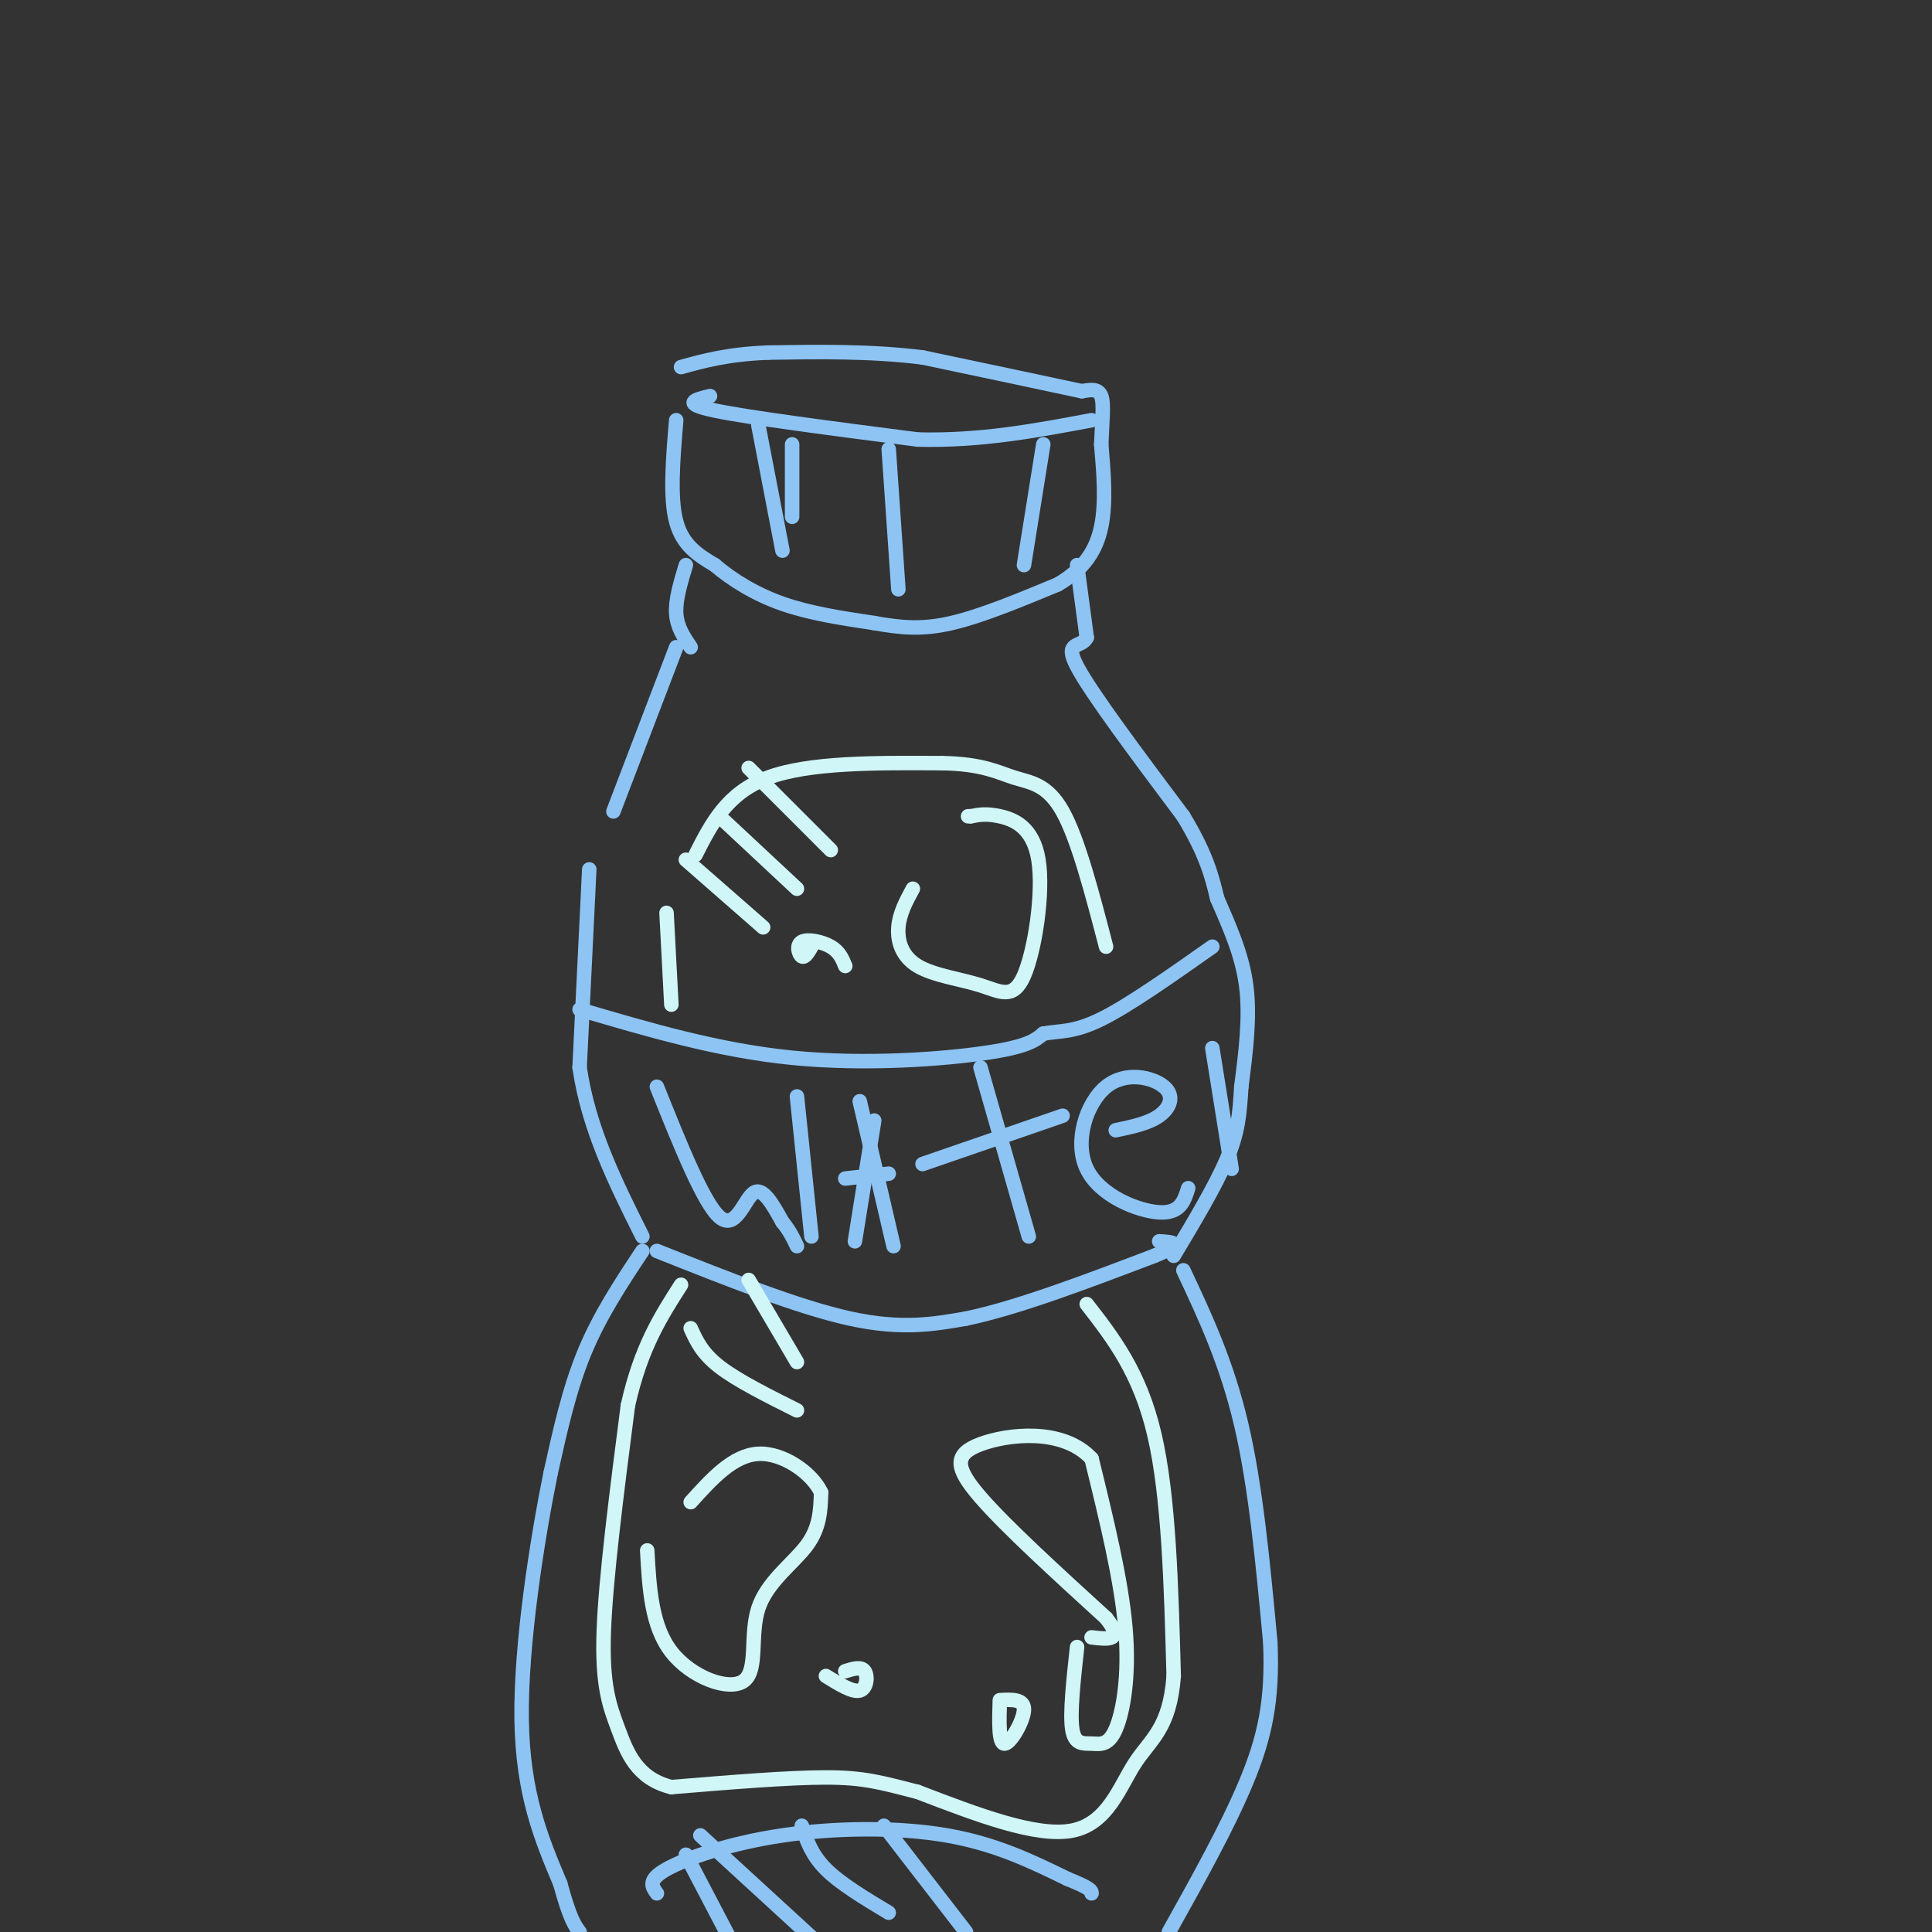 <svg viewBox='0 0 400 400' version='1.1' xmlns='http://www.w3.org/2000/svg' xmlns:xlink='http://www.w3.org/1999/xlink'><rect x="0" y="0" width="400" height="400" fill="#333333" stroke="none"/><g fill='none' stroke='rgb(141,196,244)' stroke-width='3' stroke-linecap='round' stroke-linejoin='round'><path d='M140,87c-0.667,8.000 -1.333,16.000 0,21c1.333,5.000 4.667,7.000 8,9'/><path d='M148,117c3.511,3.000 8.289,6.000 14,8c5.711,2.000 12.356,3.000 19,4'/><path d='M181,129c5.533,0.978 9.867,1.422 16,0c6.133,-1.422 14.067,-4.711 22,-8'/><path d='M219,121c5.422,-3.156 7.978,-7.044 9,-12c1.022,-4.956 0.511,-10.978 0,-17'/><path d='M228,92c0.178,-4.822 0.622,-8.378 0,-10c-0.622,-1.622 -2.311,-1.311 -4,-1'/><path d='M224,81c-6.167,-1.333 -19.583,-4.167 -33,-7'/><path d='M191,74c-10.833,-1.333 -21.417,-1.167 -32,-1'/><path d='M159,73c-8.333,0.333 -13.167,1.667 -18,3'/><path d='M147,82c-3.083,0.750 -6.167,1.500 1,3c7.167,1.500 24.583,3.750 42,6'/><path d='M190,91c13.000,0.333 24.500,-1.833 36,-4'/><path d='M216,92c0.000,0.000 -4.000,25.000 -4,25'/><path d='M184,93c0.000,0.000 2.000,29.000 2,29'/><path d='M157,88c0.000,0.000 5.000,26.000 5,26'/><path d='M164,92c0.000,0.000 0.000,15.000 0,15'/><path d='M223,117c0.000,0.000 2.000,15.000 2,15'/><path d='M225,132c-1.111,2.289 -4.889,0.511 -2,6c2.889,5.489 12.444,18.244 22,31'/><path d='M245,169c4.833,8.000 5.917,12.500 7,17'/><path d='M252,186c2.467,5.711 5.133,11.489 6,18c0.867,6.511 -0.067,13.756 -1,21'/><path d='M257,225c-0.333,5.711 -0.667,9.489 -3,15c-2.333,5.511 -6.667,12.756 -11,20'/><path d='M142,117c-1.083,3.583 -2.167,7.167 -2,10c0.167,2.833 1.583,4.917 3,7'/><path d='M140,134c0.000,0.000 -13.000,34.000 -13,34'/><path d='M122,180c0.000,0.000 -2.000,41.000 -2,41'/><path d='M120,221c1.833,12.667 7.417,23.833 13,35'/><path d='M133,259c-4.417,6.667 -8.833,13.333 -12,21c-3.167,7.667 -5.083,16.333 -7,25'/><path d='M114,305c-2.778,13.711 -6.222,35.489 -6,51c0.222,15.511 4.111,24.756 8,34'/><path d='M116,390c2.000,7.333 3.000,8.667 4,10'/><path d='M245,263c4.500,9.583 9.000,19.167 12,32c3.000,12.833 4.500,28.917 6,45'/><path d='M263,340c0.533,12.067 -1.133,19.733 -5,29c-3.867,9.267 -9.933,20.133 -16,31'/><path d='M120,209c14.400,4.244 28.800,8.489 44,10c15.200,1.511 31.200,0.289 40,-1c8.800,-1.289 10.400,-2.644 12,-4'/><path d='M216,214c3.511,-0.622 6.289,-0.178 12,-3c5.711,-2.822 14.356,-8.911 23,-15'/><path d='M136,259c14.667,5.833 29.333,11.667 40,14c10.667,2.333 17.333,1.167 24,0'/><path d='M200,273c10.500,-2.167 24.750,-7.583 39,-13'/><path d='M239,260c6.667,-2.667 3.833,-2.833 1,-3'/><path d='M136,225c4.844,12.089 9.689,24.178 13,27c3.311,2.822 5.089,-3.622 7,-5c1.911,-1.378 3.956,2.311 6,6'/><path d='M162,253c1.500,1.833 2.250,3.417 3,5'/><path d='M165,227c0.000,0.000 3.000,29.000 3,29'/><path d='M181,232c0.000,0.000 -4.000,25.000 -4,25'/><path d='M178,228c0.000,0.000 7.000,30.000 7,30'/><path d='M184,243c0.000,0.000 -9.000,1.000 -9,1'/><path d='M203,221c0.000,0.000 10.000,35.000 10,35'/><path d='M191,241c0.000,0.000 29.000,-10.000 29,-10'/><path d='M231,234c3.388,-0.705 6.777,-1.410 9,-3c2.223,-1.590 3.281,-4.064 1,-6c-2.281,-1.936 -7.900,-3.333 -12,0c-4.100,3.333 -6.681,11.397 -4,17c2.681,5.603 10.623,8.744 15,9c4.377,0.256 5.188,-2.372 6,-5'/><path d='M251,217c0.000,0.000 4.000,25.000 4,25'/><path d='M136,392c-1.006,-1.375 -2.012,-2.750 2,-5c4.012,-2.250 13.042,-5.375 24,-7c10.958,-1.625 23.845,-1.750 34,0c10.155,1.750 17.577,5.375 25,9'/><path d='M221,389c5.000,2.000 5.000,2.500 5,3'/></g>
<g fill='none' stroke='rgb(208,246,247)' stroke-width='3' stroke-linecap='round' stroke-linejoin='round'><path d='M139,208c0.000,0.000 -1.000,-19.000 -1,-19'/><path d='M144,177c3.250,-6.417 6.500,-12.833 15,-16c8.500,-3.167 22.250,-3.083 36,-3'/><path d='M195,158c8.476,0.131 11.667,1.958 15,3c3.333,1.042 6.810,1.298 10,7c3.190,5.702 6.095,16.851 9,28'/><path d='M225,270c5.500,7.083 11.000,14.167 14,27c3.000,12.833 3.500,31.417 4,50'/><path d='M243,347c-0.798,10.881 -4.792,13.083 -8,18c-3.208,4.917 -5.631,12.548 -13,14c-7.369,1.452 -19.685,-3.274 -32,-8'/><path d='M190,371c-7.778,-2.000 -11.222,-3.000 -19,-3c-7.778,0.000 -19.889,1.000 -32,2'/><path d='M139,370c-7.202,-1.774 -9.208,-7.208 -11,-12c-1.792,-4.792 -3.369,-8.940 -3,-20c0.369,-11.060 2.685,-29.030 5,-47'/><path d='M130,291c2.667,-12.000 6.833,-18.500 11,-25'/><path d='M134,321c0.431,7.828 0.861,15.656 5,21c4.139,5.344 11.986,8.206 15,6c3.014,-2.206 1.196,-9.478 3,-15c1.804,-5.522 7.230,-9.292 10,-13c2.770,-3.708 2.885,-7.354 3,-11'/><path d='M170,309c-1.800,-3.933 -7.800,-8.267 -13,-8c-5.200,0.267 -9.600,5.133 -14,10'/><path d='M171,347c2.756,1.711 5.511,3.422 7,3c1.489,-0.422 1.711,-2.978 1,-4c-0.711,-1.022 -2.356,-0.511 -4,0'/><path d='M189,184c-1.389,2.566 -2.778,5.132 -3,8c-0.222,2.868 0.724,6.040 4,8c3.276,1.960 8.880,2.710 13,4c4.120,1.290 6.754,3.119 9,-2c2.246,-5.119 4.105,-17.186 3,-24c-1.105,-6.814 -5.173,-8.375 -8,-9c-2.827,-0.625 -4.414,-0.312 -6,0'/><path d='M201,169c-1.000,0.000 -0.500,0.000 0,0'/><path d='M168,196c-0.685,1.190 -1.369,2.381 -2,2c-0.631,-0.381 -1.208,-2.333 0,-3c1.208,-0.667 4.202,-0.048 6,1c1.798,1.048 2.399,2.524 3,4'/><path d='M223,341c-0.751,6.866 -1.502,13.732 -1,17c0.502,3.268 2.258,2.938 4,3c1.742,0.062 3.469,0.517 5,-3c1.531,-3.517 2.866,-11.005 2,-21c-0.866,-9.995 -3.933,-22.498 -7,-35'/><path d='M226,302c-5.976,-6.452 -17.417,-5.083 -23,-3c-5.583,2.083 -5.310,4.881 0,11c5.310,6.119 15.655,15.560 26,25'/><path d='M229,335c3.833,4.833 0.417,4.417 -3,4'/><path d='M207,352c-0.133,4.533 -0.267,9.067 1,9c1.267,-0.067 3.933,-4.733 4,-7c0.067,-2.267 -2.467,-2.133 -5,-2'/><path d='M142,178c0.000,0.000 16.000,14.000 16,14'/><path d='M150,170c0.000,0.000 15.000,14.000 15,14'/><path d='M155,159c0.000,0.000 17.000,17.000 17,17'/><path d='M143,275c1.167,2.583 2.333,5.167 6,8c3.667,2.833 9.833,5.917 16,9'/><path d='M155,265c0.000,0.000 10.000,17.000 10,17'/></g>
<g fill='none' stroke='rgb(141,196,244)' stroke-width='3' stroke-linecap='round' stroke-linejoin='round'><path d='M142,384c0.000,0.000 11.000,21.000 11,21'/><path d='M145,380c0.000,0.000 24.000,22.000 24,22'/><path d='M166,378c1.000,3.000 2.000,6.000 5,9c3.000,3.000 8.000,6.000 13,9'/><path d='M183,378c0.000,0.000 17.000,22.000 17,22'/></g>
</svg>